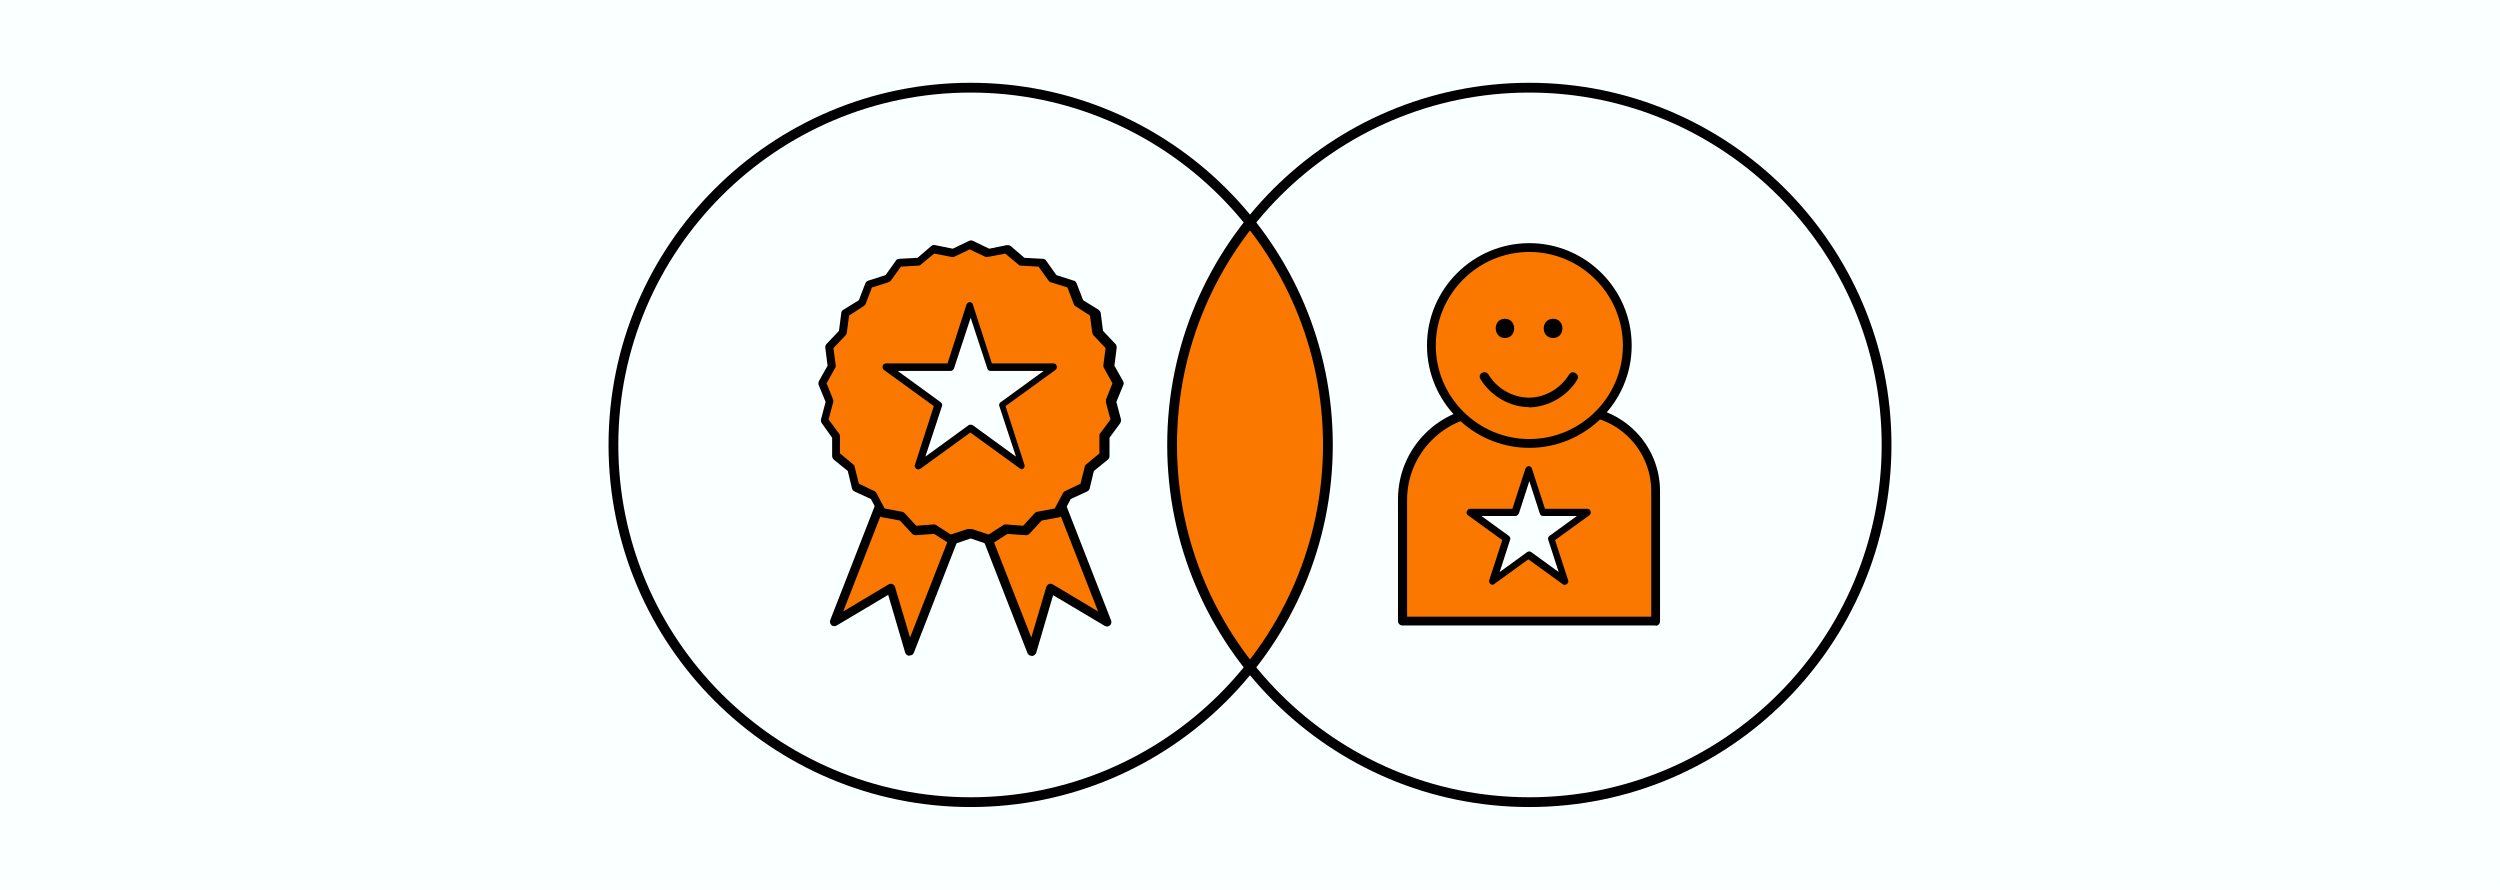 <?xml version="1.0" encoding="UTF-8"?> <svg xmlns="http://www.w3.org/2000/svg" version="1.1" viewBox="0 0 767 273"><defs><style> .cls-1, .cls-2 { fill-rule: evenodd; } .cls-1, .cls-3 { fill: #faffff; } .cls-2, .cls-4 { fill: #fa7800; } </style></defs><g><g id="Layer_1"><rect class="cls-3" width="767" height="273"></rect><path class="cls-4" d="M359.5,136.2c0,26.9,9.1,51.2,23.8,68.5,14.7-17.4,23.8-41.6,23.8-68.5s-9.1-51.2-23.8-68.5c-14.7,17.4-23.8,41.6-23.8,68.5h0Z"></path><path d="M297.8,247.6c-61.3,0-111.1-49.8-111.1-111.1s49.8-111.1,111.1-111.1,111.1,49.8,111.1,111.1-49.8,111.1-111.1,111.1h0ZM297.8,28.4c-59.6,0-108.1,48.5-108.1,108.1s48.5,108.1,108.1,108.1,108.1-48.5,108.1-108.1-48.5-108.1-108.1-108.1h0Z"></path><path d="M469.2,247.6c-61.3,0-111.1-49.8-111.1-111.1s49.8-111.1,111.1-111.1,111.1,49.8,111.1,111.1-49.8,111.1-111.1,111.1h0ZM469.2,28.4c-59.6,0-108.1,48.5-108.1,108.1s48.5,108.1,108.1,108.1,108.1-48.5,108.1-108.1-48.5-108.1-108.1-108.1h0Z"></path><path class="cls-2" d="M507.9,190.6h-77.5v-37.3c0-15,12.3-27.2,27.2-27.2h25.7c13.6,0,24.7,11.1,24.7,24.7v39.9h-.1Z"></path><path d="M508,191.9h-77.7c-.8,0-1.4-.6-1.4-1.4v-37.3c0-15.8,12.8-28.6,28.6-28.6h25.7c14.4,0,26.1,11.7,26.1,26.1v39.9c0,.8-.6,1.4-1.4,1.4h0ZM431.7,189.2h74.9v-38.5c0-12.9-10.5-23.3-23.3-23.3h-25.7c-14.2,0-25.9,11.6-25.9,25.9v36h0Z"></path><polygon class="cls-2" points="279 199.9 273.3 180.5 255.9 190.8 279.1 131.4 302.2 140.4 279 199.9"></polygon><path d="M279,201.2h0c-.6,0-1.1-.4-1.3-1l-5.2-17.7-15.8,9.4c-.5.3-1.2.3-1.6-.1s-.6-1-.4-1.5l23.2-59.5c.3-.7,1.1-1,1.8-.8l23.1,9c.3.1.6.4.8.7s.2.7,0,1l-23.2,59.5c-.2.6-.7.9-1.3.9h-.1ZM273.3,179.1c.2,0,.3,0,.5.1.4.2.7.5.8.9l4.6,15.5,21.3-54.5-20.5-8-21.3,54.5,13.9-8.3c.2-.1.4-.2.7-.2h0Z"></path><polygon class="cls-2" points="316.5 199.9 322.3 180.5 339.6 190.8 316.4 131.4 293.3 140.4 316.5 199.9"></polygon><path d="M316.5,201.2c-.5,0-1.1-.3-1.3-.9l-23.2-59.5c-.1-.3-.1-.7,0-1,.2-.3.4-.6.8-.7l23.1-9c.7-.3,1.5,0,1.8.8l23.2,59.5c.2.5,0,1.2-.4,1.5-.4.4-1.1.4-1.6.1l-15.8-9.4-5.2,17.7c-.2.5-.7.9-1.3,1h-.1ZM295.1,141.2l21.3,54.4,4.6-15.5c.1-.4.4-.7.8-.9s.8-.1,1.2.1l13.9,8.3-21.3-54.4-20.5,8h0Z"></path><polygon class="cls-2" points="297.8 75.1 303.2 77.6 309.1 76.5 313.7 80.3 319.7 80.7 323.2 85.6 328.9 87.4 331.1 93 336.2 96.2 336.9 102.1 341 106.5 340.2 112.4 343.2 117.7 340.9 123.2 342.4 129 338.9 133.9 338.9 139.8 334.2 143.6 332.8 149.5 327.4 152 324.5 157.3 318.6 158.4 314.5 162.8 308.5 162.3 303.5 165.6 297.8 163.7 292.1 165.6 287.1 162.3 281.1 162.8 277 158.4 271.1 157.3 268.2 152 262.7 149.5 261.3 143.6 256.7 139.8 256.7 133.9 253.2 129 254.7 123.2 252.5 117.7 255.4 112.4 254.6 106.5 258.7 102.1 259.4 96.2 264.5 93 266.7 87.4 272.4 85.6 275.9 80.7 281.9 80.3 286.5 76.5 292.4 77.6 297.8 75.1"></polygon><path d="M303.5,167h-.4l-5.3-1.8-5.3,1.8c-.4.1-.8,0-1.2-.2l-4.7-3-5.6.4c-.4,0-.8-.1-1.1-.4l-3.8-4.1-5.4-1c-.4,0-.8-.3-.9-.7l-2.6-4.9-5-2.3c-.4-.2-.7-.5-.8-.9l-1.3-5.4-4.3-3.5c-.3-.3-.5-.7-.5-1.1v-5.6l-3.2-4.5c-.2-.3-.3-.8-.2-1.2l1.4-5.3-2.1-5.1c-.2-.4-.1-.8,0-1.2l2.7-4.8-.7-5.5c0-.4,0-.8.4-1.2l3.8-4,.7-5.5c0-.4.3-.8.7-1l4.7-2.9,2-5.2c.2-.4.5-.7.9-.8l5.3-1.7,3.2-4.5c.2-.3.6-.5,1-.5l5.6-.3,4.2-3.6c.3-.3.7-.4,1.2-.3l5.4,1.1,5-2.4c.4-.2.8-.2,1.2,0l5,2.4,5.4-1.1c.4,0,.8,0,1.2.3l4.2,3.6,5.6.3c.4,0,.8.2,1,.5l3.2,4.5,5.3,1.7c.4,0,.7.4.9.8l2,5.2,4.7,2.9c.3.2.6.6.7,1l.7,5.5,3.8,4c.3.3.4.7.4,1.2l-.7,5.5,2.7,4.8c.2.4.2.8,0,1.2l-2.1,5.1,1.4,5.3c.1.4,0,.8-.2,1.2l-3.3,4.5v5.6c0,.4-.2.8-.5,1.1l-4.3,3.5-1.3,5.4c-.1.4-.4.7-.8.9l-5,2.3-2.6,4.9c-.2.4-.6.6-.9.7l-5.4,1-3.8,4.1c-.3.3-.7.4-1.1.4l-5.6-.4-4.7,3c-.2.2-.5.2-.8.2h-.1ZM297.8,162.3h.4l5.1,1.7,4.5-2.9c.3-.2.6-.2.8-.2l5.3.4,3.6-3.9c.2-.2.5-.4.8-.4l5.3-1,2.5-4.7c.2-.3.4-.5.6-.6l4.8-2.3,1.3-5.2c0-.3.2-.5.4-.7l4.1-3.4v-5.3c0-.3,0-.6.2-.8l3.2-4.3-1.4-5.2v-.9l2-5-2.6-4.7c-.2-.3-.2-.6-.2-.8l.7-5.3-3.7-3.9c-.2-.2-.3-.5-.4-.8l-.7-5.3-4.5-2.9c-.3-.2-.4-.4-.5-.7l-1.9-5-5.1-1.6c-.3,0-.5-.3-.7-.5l-3.1-4.3-5.3-.3c-.3,0-.6,0-.8-.3l-4.1-3.4-5.2,1h-.9l-4.8-2.3-4.8,2.3c-.3,0-.5.2-.9,0l-5.2-1-4.1,3.4c-.2.2-.5.3-.8.3l-5.3.3-3.1,4.3c-.2.2-.4.4-.7.5l-5.1,1.6-1.9,5c-.1.3-.3.5-.6.7l-4.5,2.9-.7,5.3c0,.3-.2.5-.4.8l-3.7,3.9.7,5.3c0,.3,0,.6-.2.8l-2.6,4.7,2,5c.1.3.1.6,0,.9l-1.4,5.2,3.2,4.3c.2.2.3.5.3.8v5.3l4.1,3.4c.2.2.4.4.4.7l1.3,5.2,4.8,2.3c.3.1.5.3.6.6l2.5,4.7,5.3,1c.3,0,.6.2.8.4l3.6,3.9,5.3-.4c.3,0,.6,0,.8.2l4.5,2.9,5.1-1.7h1Z"></path><polygon class="cls-1" points="297.8 93.9 303.9 112.6 323.6 112.6 307.6 124.2 313.7 142.9 297.8 131.4 281.8 142.9 287.9 124.2 272 112.6 291.7 112.6 297.8 93.9"></polygon><circle class="cls-4" cx="469.2" cy="106" r="30"></circle><path d="M469.2,137.4c-17.3,0-31.4-14.1-31.4-31.4s14.1-31.4,31.4-31.4,31.4,14.1,31.4,31.4-14.1,31.4-31.4,31.4ZM469.2,77.3c-15.8,0-28.7,12.9-28.7,28.7s12.9,28.7,28.7,28.7,28.7-12.9,28.7-28.7-12.9-28.7-28.7-28.7Z"></path><path d="M461.7,103.7c3.8,0,3.8-5.9,0-5.9s-3.7,5.9,0,5.9h0Z"></path><path d="M476.5,103.7c3.8,0,3.8-5.9,0-5.9s-3.9,5.9,0,5.9h0Z"></path><path d="M454.8,116c3,5.1,8.6,8.4,14.4,8.3,5.8,0,11.3-3.2,14.4-8.2.5-.9-.8-1.8-1.4-.9-2.6,4.4-7.6,7.4-12.8,7.4s-10.4-2.9-13.1-7.5c-.5-.8-2,0-1.4.9,0,0-.1,0-.1,0Z"></path><path d="M469.1,124.9c-5.9,0-11.7-3.4-14.9-8.6-.3-.4-.3-.9-.1-1.3.2-.5.8-.8,1.3-.8s.9.2,1.2.6c2.6,4.4,7.5,7.2,12.5,7.2h0c4.9,0,9.7-2.8,12.3-7.1.4-.7,1.3-.9,2-.4.3.2.6.5.7.8.1.4,0,.8-.2,1.2-3.1,5.1-8.9,8.4-14.9,8.5h-.1.2ZM455.2,115.6h0c2.9,4.9,8.3,8,13.8,8h.1c5.5,0,10.9-3.1,13.8-7.9h0s0-.2-.1-.2h-.3c-2.8,4.7-8,7.7-13.4,7.7h0c-5.5,0-10.8-3.1-13.6-7.8h-.1q-.2,0-.3.2s.1,0,.1,0Z"></path><polygon class="cls-1" points="469.2 144 473.4 157.2 487.2 157.2 476 165.3 480.3 178.3 469.2 170.3 458 178.3 462.3 165.3 451.1 157.2 464.9 157.2 469.2 144"></polygon><path d="M313.7,144c-.2,0-.4,0-.7-.2l-15.3-11.1-15.3,11.1c-.4.3-.9.3-1.3,0s-.6-.8-.4-1.2l5.8-18-15.3-11.1c-.4-.3-.5-.8-.4-1.2s.5-.8,1-.8h18.9l5.8-18c.2-.4.5-.8,1-.8s.9.3,1,.8l5.8,18h18.9c.5,0,.9.3,1,.8.2.4,0,.9-.4,1.2l-15.3,11.1,5.8,18c.2.4,0,.9-.4,1.2-.2.2-.4.2-.7.2h.5ZM297.8,130.3c.2,0,.4,0,.7.2l13.2,9.6-5.1-15.5c-.2-.4,0-.9.4-1.2l13.2-9.6h-16.3c-.5,0-.9-.3-1-.8l-5.1-15.5-5.1,15.5c-.2.4-.5.8-1,.8h-16.3l13.2,9.6c.4.3.6.8.4,1.2l-5.1,15.5,13.2-9.6c.2-.2.4-.2.7-.2h0Z"></path><path d="M458,179.4c-.2,0-.4,0-.7-.2-.4-.3-.5-.8-.4-1.2l4-12.3-10.5-7.6c-.4-.3-.6-.8-.4-1.2s.5-.8,1-.8h13l4-12.3c.2-.4.6-.8,1-.8s.9.3,1,.8l4,12.3h13c.5,0,.9.3,1,.8s0,.9-.4,1.2l-10.5,7.6,4,12.3c.2.4,0,.9-.4,1.2s-.9.3-1.3,0l-10.5-7.6-10.5,7.6c-.2.2-.4.2-.7.2h.3ZM454.5,158.3l8.4,6.1c.4.3.6.8.4,1.2l-3.2,9.9,8.4-6.1c.4-.3.9-.3,1.3,0l8.4,6.1-3.2-9.9c-.2-.4,0-.9.4-1.2l8.4-6.1h-10.4c-.5,0-.9-.3-1-.8l-3.2-9.9-3.2,9.9c-.2.4-.6.8-1,.8h-10.5,0Z"></path></g></g></svg> 